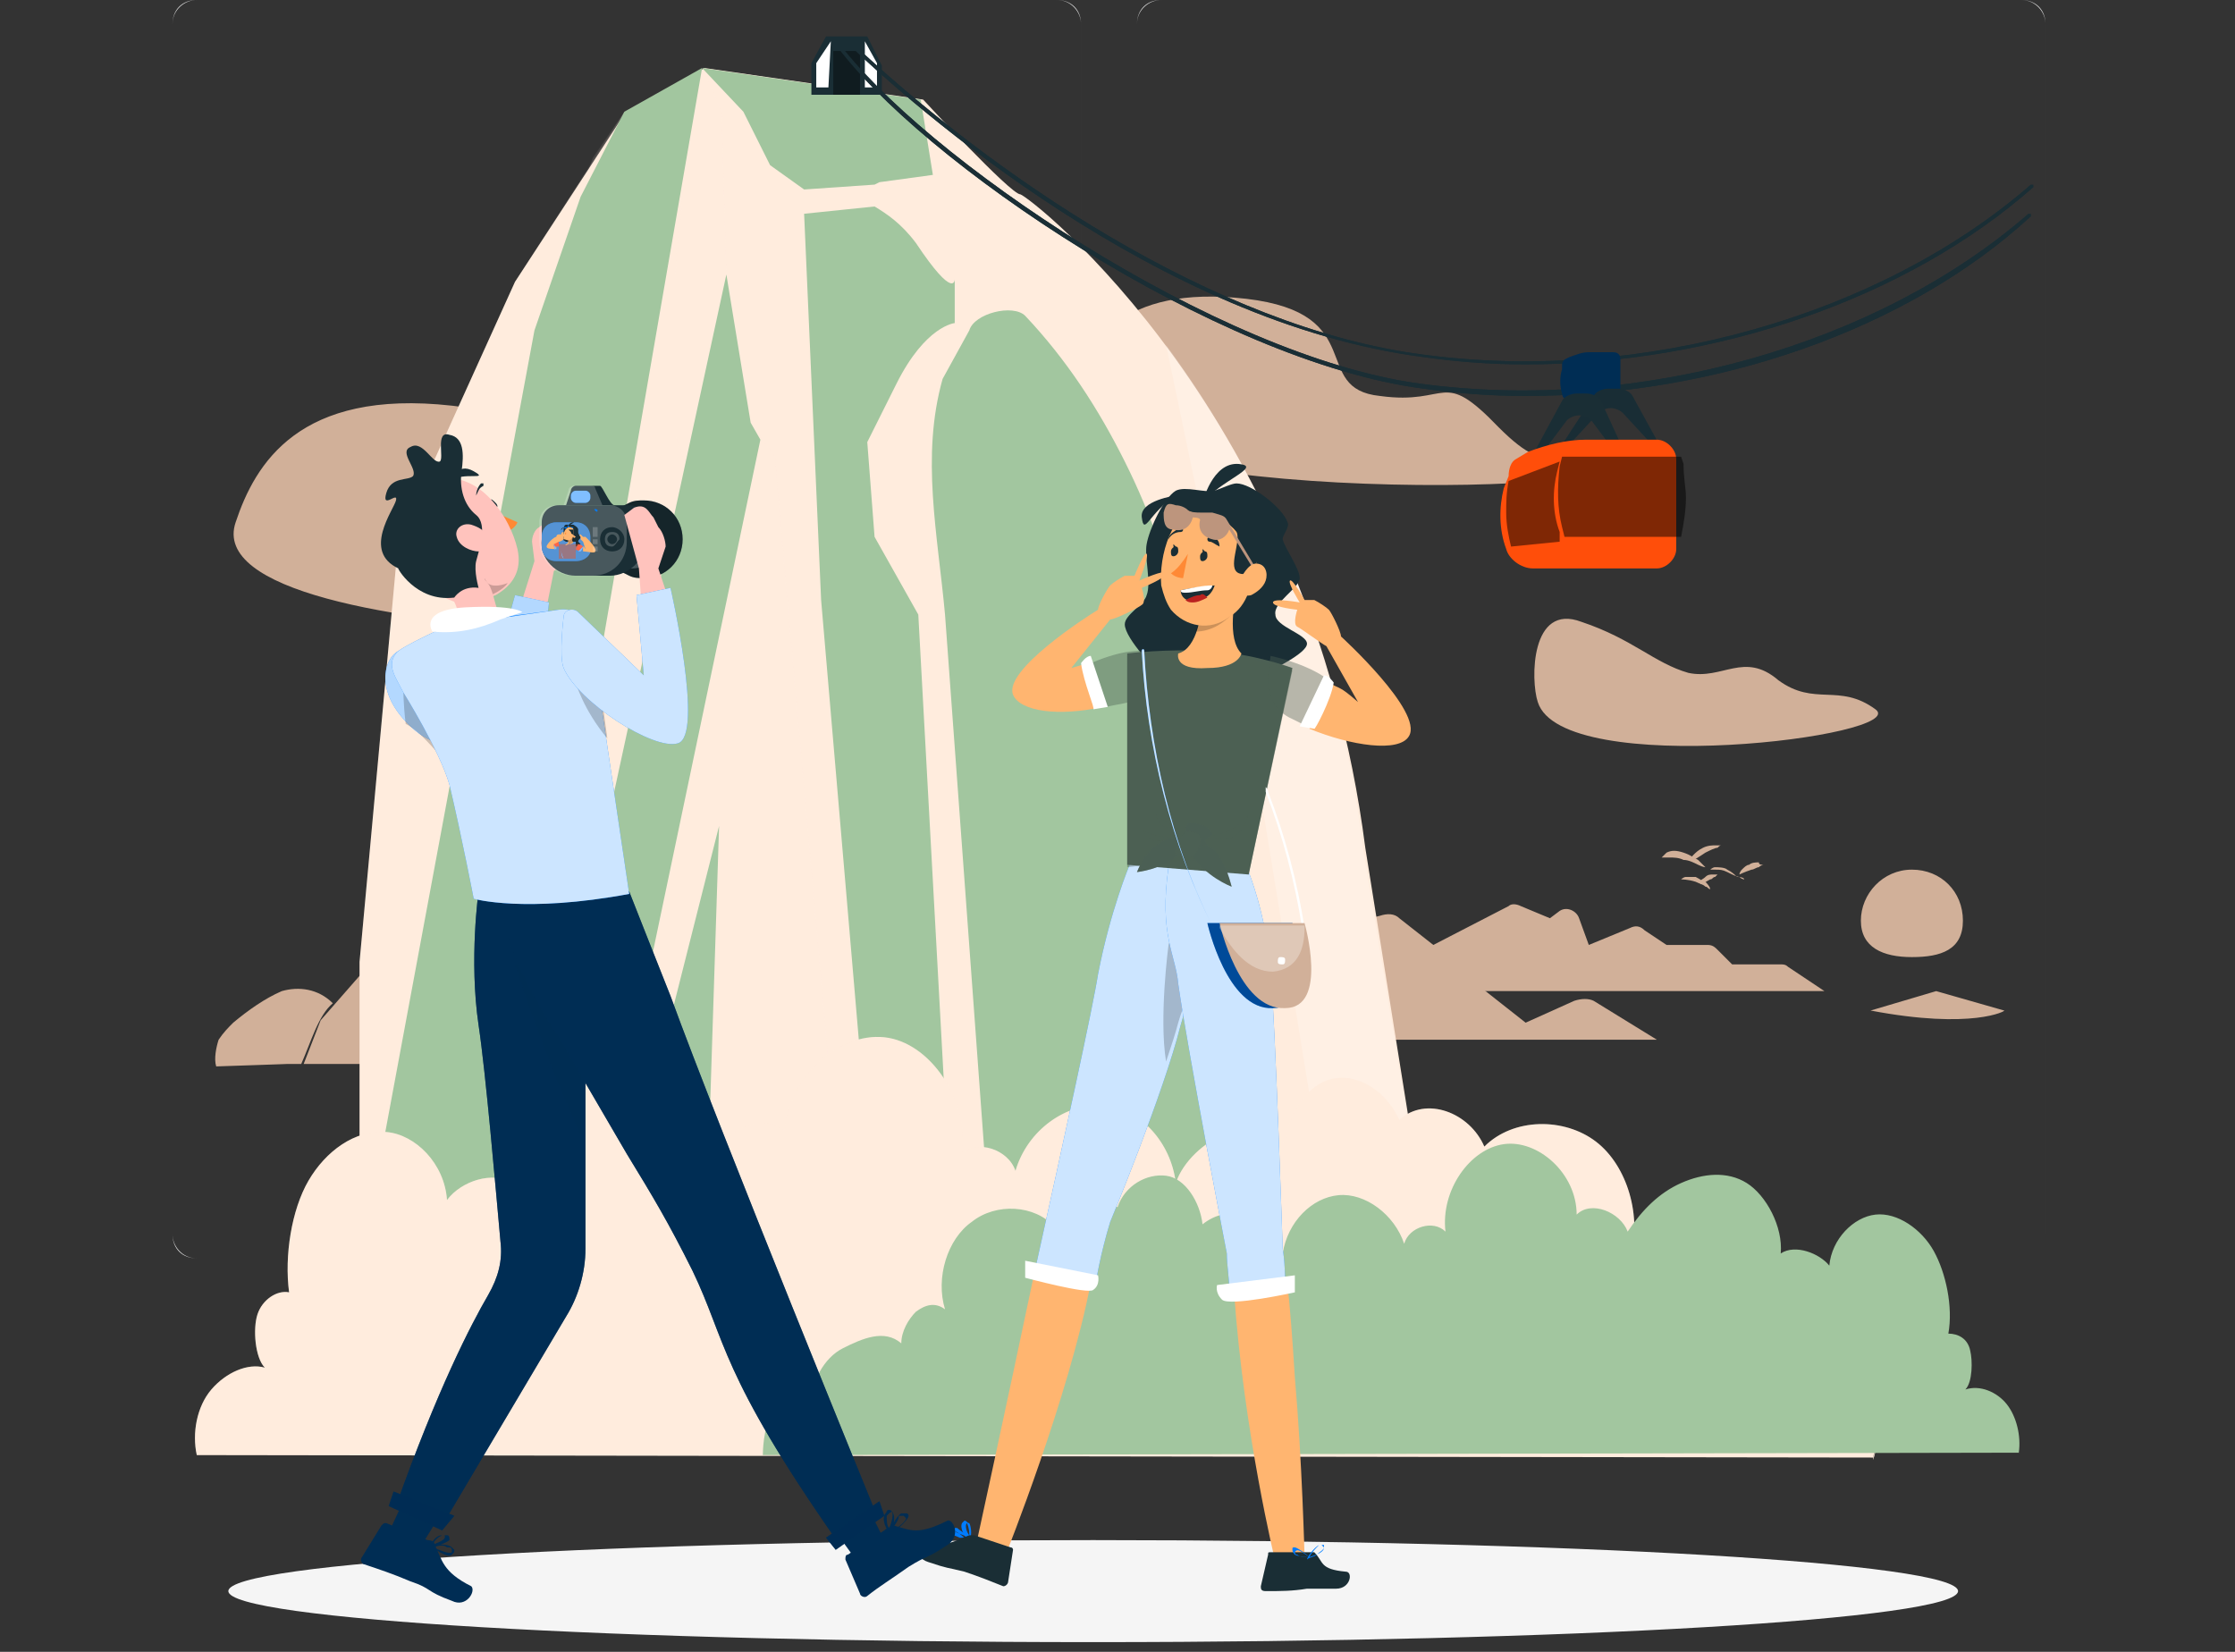 <svg width="92" height="68" fill="none" xmlns="http://www.w3.org/2000/svg"><rect width="100%" height="100%" fill="#333333" stroke="none"/><path d="M43.5 51.8H8.1c-.6 0-1-.5-1-1V1c0-.6.5-1 1-1h35.4c.6 0 1 .5 1 1v49.8c.1.6-.4 1-1 1zM8.1 0c-.6 0-1 .4-1 1v49.8c0 .6.4 1 1 1h35.4c.6 0 1-.4 1-1V1c0-.6-.4-1-1-1H8.1zM83.2 51.8H47.8c-.6 0-1-.5-1-1V1c0-.6.5-1 1-1h35.4c.6 0 1 .5 1 1v49.8c0 .6-.4 1-1 1zM47.8 0c-.6 0-1 .4-1 1v49.8c0 .6.4 1 1 1h35.4c.6 0 1-.4 1-1V1c0-.6-.4-1-1-1H47.8z" fill="#ECECEC"/><path d="M9.7 21.5c.8-2.4 2.6-5.5 8.9-4.8 6.3.7 3.1 4.5 6.7 4.9 3.6.5 3.1-1.4 6 1.6s2.6.4 5.1 1.9c2.6 1.5-28.6 2-26.7-3.6zM44 16.2c.7-2 2.1-4.5 7.3-3.9 5.1.6 2.6 3.7 5.5 4 2.9.4 2.5-1.2 4.9 1.3 2.4 2.4 2.1.3 4.1 1.5 2.1 1.3-23.4 1.7-21.8-2.9zM63.3 28.9c-.3-.9-.3-4.1 1.8-3.3 2.1.7 3 1.7 4.4 2.1 1.4.3 2.3-.9 3.7.3 1.5 1.1 2.5.1 4 1.2 1.5 1.1-12.9 2.9-13.9-.3zM13.7 41.3c-.6-.6-1.4-.7-2.1-.5-.7.3-1.4.8-2 1.3-.2.2-.4.4-.6.7-.1.3-.2.8-.1 1.1 0 0 3-.1 2.9-.1h.6c.4-.9.7-2 1.3-2.5zM77 41.6l2.7-.8 2.8.8c.1 0-1.3.8-5.5 0zM75.1 40.8H19.4v-3.5l3.8-2.9 2.8 1.4 4.7 1.4h25l.7.6.4-.1c.3-.1.6-.1.8.1l1.4 1.1 3.1-1.6c.1-.1.3-.1.5 0l1.2.5.4-.3c.3-.2.7 0 .8.3l.4 1.1 1.7-.7c.2-.1.4-.1.6.1l.9.6h1.7c.2 0 .3.1.4.2l.6.6h2c.1 0 .2 0 .3.1l1.5 1z" fill="#D1B099"/><path d="M29.1 42.5c-.8-1.1-3.7-4.5-3.7-4.5l-3.8 1.6-1.5-2.7-1-.3-2.4 1.4-3.5 4-.7 1.8h18.9l-2.3-1.3zM55.6 41.5l2.9-2c.3-.2.7-.2 1 0l3.3 2.6 2-.9c.3-.1.6-.1.8 0l2.6 1.6H55.6v-1.3zM80.8 37.9c0 1.2-.9 1.5-2.1 1.5-1.2 0-2.1-.4-2.1-1.5s.9-2.1 2.1-2.1c1.2 0 2.1.9 2.1 2.1zM71.8 36.2s-.1 0-.2-.1c-.1 0-.3-.1-.5-.2s-.3-.1-.5-.1h-.2s.1-.1.2-.1.4 0 .5.1c.2.1.3.2.4.3.3 0 .3.1.3.1zM72.6 35.6s-.1 0-.2.1c-.1 0-.2.1-.3.1-.3.1-.5.2-.5.2s0-.1.1-.2.2-.2.3-.2c.1-.1.3-.1.4-.1 0 .1.1.1.2.1 0 0-.1 0 0 0zM70.4 36.6c-.1 0-.1-.1-.2-.1-.1-.1-.2-.1-.4-.2-.3-.1-.6-.1-.6-.1s.1-.1.2-.1h.4c.2.1.3.2.4.2.2.2.2.3.2.3z" fill="#D1B099"/><path d="m70.7 36-.1.1c-.1 0-.1.1-.2.1-.2.1-.3.2-.4.2v-.1c0-.1.1-.1.2-.2s.2-.1.3-.1h.2zM70.2 35.7s-.1 0-.3-.1c-.2-.1-.4-.2-.6-.2-.2-.1-.4-.1-.6-.1h-.3l.2-.2c.2-.1.4-.1.7 0 .3.1.4.2.6.3l.3.3z" fill="#D1B099"/><path d="M70.9 34.8c-.1 0-.1 0-.2.1-.1 0-.3.1-.5.2-.3.2-.6.4-.6.3 0 0 0-.1.1-.2s.2-.2.4-.3c.2-.1.4-.1.5-.1h.3z" fill="#D1B099"/><path d="M45 67.6c19.661 0 35.6-.94 35.6-2.1 0-1.16-15.939-2.1-35.6-2.1s-35.6.94-35.6 2.1c0 1.16 15.939 2.1 35.6 2.1z" fill="#F5F5F5"/><path d="m14.8 39.6 1.6-17.4 4.8-10.6 4.5-6.9L29 2.8l9 1.3S41.6 8 42 8c.4.1 11.9 9 14.2 26.9L59 52.4l-44.2.4V39.6z" fill="#FFECDD"/><path opacity=".1" d="m34.9 52.7-20.1.2V39.6l1.6-17.4 4.8-10.6 4.5-7 3.2-1.8.8 1.8.2 6.7 1 6.1 1 1.4 3 33.9z" fill="#FFECDD"/><path opacity=".1" d="m34.9 52.7-2.8-31.4-.2-2.5-1-1.3-1-6.1-.2-6.8-.7-1.8-3.3 1.8-1.3 1.9-2.5 7-7.2 39.2 10.1-.2 4.8-18.7-.6 18.7 5.9.2zm-7.1-42 .6-5.8-.6 6.4v-.6zm0 7.2 1.2 3.3v.5l-1.2-3.8z" fill="#FFECDD"/><path d="M14.8 52.3 22 13.6l1.9-5.5 1.8-3.5 3.2-1.8-8.6 49.8-5.5.3v-.6z" fill="#A2C69F"/><path opacity=".2" d="M59 52.4h-3.9l-3.1-19-4-19.2c3.3 4.5 7 11.4 8.1 20.7L59 52.4z" fill="#fff"/><path d="m53.5 52.5-12.6.1-2-27.3c-.3-3.3-1-6.5-.1-9.7l1.1-2c.2-.7 1.8-1.1 2.3-.6 1.7 1.8 3 3.8 4.1 6 1.1 2.2 1.9 4.5 2.4 6.9 1.6 7.7 3.8 19.6 4.8 26.6z" fill="#A2C69F"/><path d="m36.9 15.8-1.2 2.4.3 3.9 1.8 3.2 1.5 27.4h-3.1l-2.4-28-.7-15.9 2.9-.3c.5.3 1.1.7 1.7 1.5 1.6 2.4 1.6 1.5 1.6 1.5v1.8s-1.2.1-2.4 2.5z" fill="#A2C69F"/><path d="m38.4 7.2-2.2.3-.2.1-2.9.2-1.4-1-1.1-2.2-1.7-1.8 9 1.3.5 3.1z" fill="#A1C59E"/><path d="m29.6 34-4.7 18.6 4.1.1.6-18.7z" fill="#A3C7A1"/><path d="m29.9 11.3-9 41.5 3.1.1 7.3-34.8-.4-.7-1-6.1z" fill="#A2C69F"/><path d="M33.4 3.9V2.6l.6-1.1h1.7l.6 1.2v1.2h-2.9z" fill="#1A2E35"/><path d="M36.1 3.6v-1l-.5-.9v1.9h.5zM33.6 3.6v-1l.6-.9-.1 1.9h-.5z" fill="#fff"/><path d="M62.8 15c-1.4 0-2.8-.1-4.2-.3-10.9-1.4-21-10.3-23.8-13l.1-.1c5.8 5.5 15.1 11.9 23.7 13 9 1.2 18.8-1.6 25-7l.1.1C78.5 12.3 70.6 15 62.8 15z" fill="#1A2E35"/><path d="M62.8 16.3c-1.4 0-2.8-.1-4.2-.3-8.5-1.1-20.8-9.4-24.3-14.3l.1-.1c3.5 4.8 15.7 13.1 24.1 14.2 9 1.2 18.8-1.6 25-7l.1.1c-5.1 4.7-13 7.4-20.8 7.4z" fill="#1A2E35"/><path opacity=".4" d="M35.4 3.9h-1.1V2.1h1.1v1.8z" fill="#000"/><path d="M62.8 15c-1.4 0-2.8-.1-4.2-.3-10.9-1.4-21-10.3-23.8-13v-.1h.1c5.8 5.5 15.1 11.9 23.7 13 9 1.2 18.8-1.6 25-7h.1v.1C78.5 12.3 70.6 15 62.8 15z" fill="#1A2E35"/><path d="M62.8 16.3c-1.4 0-2.8-.1-4.2-.3-8.5-1.1-20.8-9.4-24.3-14.3v-.1h.1c3.5 4.8 15.7 13.1 24.1 14.2 9 1.2 18.8-1.6 25-7h.1v.1c-5.1 4.7-13 7.4-20.8 7.4z" fill="#1A2E35"/><path d="M64.3 15v.2c-.1.3-.1.7 0 1 0 .2.2.3.4.3h1.7c.1 0 .3-.1.3-.3v-1.4c0-.2-.1-.3-.3-.3h-1c-.3 0-.5.1-.8.2l-.2.1s-.1.1-.1.2z" fill="#002D54"/><path d="M68.3 18.3H68L66.8 17c-.1-.1-.3-.2-.5-.2s-.4.1-.5.2l-1.2 1.3h-.3l1.3-2c.1-.2.4-.3.6-.3h.4c.2 0 .5.1.6.3l1.1 2z" fill="#1A2E35"/><path opacity=".1" d="M68.3 18.3H68L66.8 17c-.1-.1-.3-.2-.5-.2s-.4.1-.5.2l-1.2 1.3h-.3l1.3-2c.1-.2.4-.3.6-.3h.4c.2 0 .5.1.6.3l1.1 2z" fill="#1A2E35"/><path d="M67 18.9h-.3l-1.2-1.6c-.1-.1-.3-.2-.5-.2s-.4.1-.5.2l-1.2 1.6H63l1.3-2.4c.1-.2.4-.3.6-.3h.4c.2 0 .5.1.6.3l1.1 2.4z" fill="#1A2E35"/><path d="m62.1 19.6-.2.5c-.2.8-.2 1.7.1 2.5.1.4.6.8 1.1.8h5.1c.4 0 .8-.4.8-.8v-3.7c0-.4-.4-.8-.8-.8h-2.9c-.8 0-1.6.2-2.4.5l-.5.3c-.2.1-.3.4-.3.7z" fill="#FF4E0A"/><path opacity=".5" d="m64.2 22.3-2 .2c-.1-.4-.2-.9-.2-1.4 0-.4 0-.8.1-1.3l2.1-.8-.1.4c-.2.8-.2 1.7.1 2.5v.4z" fill="#000"/><path opacity=".5" d="M69.4 20.5c0 .5-.1 1.1-.2 1.6h-4.8l-.1-.4c-.2-.8-.2-1.6-.1-2.5l.1-.4h4.9l.1.3c0 .6.1 1 .1 1.4z" fill="#000"/><path d="M77.2 59.6c0 .2-.1.3-.1.5.3-.8.1-1.8-.4-2.4-.5-.6-1.4-.9-2-.5-.1-1.4-.9-2.7-1.9-3.2-1.1-.6-2.2-1-3.2-.3 0-.7-.3-1.4-.9-1.7-.5-.3-1.1-.5-1.6-.2.5-1.7-.1-3.8-1.4-4.8-1.3-1-3.4-1-4.6.2-.6-1.4-2.4-2.1-3.5-1.1-.5-1.1-1.6-1.9-2.7-1.7-1.1.2-1.9 1.5-2 2.7-.7-.6-1.6-.7-2.5-.4-.8.3-1.7 1.1-2 2-.2-1.7-1.5-3.1-3-3.2-1.5-.1-3.1 1-3.6 2.7-.3-.9-1.6-1.3-2.2-.7.3-2.2-1.3-4.6-3.2-4.8-1.9-.2-4 1.7-4.1 3.9-.7-.8-2.4-.2-2.8.9-.8-1.1-1.7-2.1-2.9-2.7-1.2-.6-2.5-.6-3.6 0s-2 2.4-1.9 3.9c-.8-.5-2.1-.1-2.7.7-.1-1.5-1.3-2.7-2.5-2.8-1.3-.1-2.5.8-3.2 2-.7 1.2-1 3.1-.8 4.6-.5-.1-1.1.3-1.3.9-.2.6-.1 1.8.3 2.2-.7-.2-1.6.2-2.2.9-.6.7-.8 1.8-.6 2.7l69 .1" fill="#FFECDD"/><path opacity=".2" d="M77.2 59.6c0 .2-.1.3-.1.5.3-.8.1-1.8-.4-2.4-.5-.6-1.4-.9-2-.5-.1-1.4-.9-2.7-1.9-3.2-1.1-.6-2.2-1-3.2-.3 0-.7-.3-1.4-.9-1.7-.5-.3-1.1-.5-1.6-.2.5-1.7-.1-3.8-1.4-4.8-1.3-1-3.4-1-4.6.2-.6-1.4-2.4-2.1-3.5-1.1-.5-1.1-1.6-1.9-2.7-1.7-1.1.2-1.9 1.5-2 2.7-.7-.6-1.6-.7-2.5-.4-.8.3-1.7 1.1-2 2-.2-1.7-1.5-3.1-3-3.2-1.5-.1-3.1 1-3.6 2.7-.3-.9-1.6-1.3-2.2-.7.3-2.2-1.3-4.6-3.2-4.8-1.9-.2-4 1.7-4.1 3.9-.7-.8-2.4-.2-2.8.9-.8-1.1-1.7-2.1-2.9-2.7-1.2-.6-2.5-.6-3.6 0s-2 2.4-1.9 3.9c-.8-.5-2.1-.1-2.7.7-.1-1.5-1.3-2.7-2.5-2.8-1.3-.1-2.5.8-3.2 2-.7 1.2-1 3.1-.8 4.6-.5-.1-1.1.3-1.3.9-.2.6-.1 1.8.3 2.2-.7-.2-1.6.2-2.2.9-.6.7-.8 1.8-.6 2.7l69 .1" fill="#FFECDD"/><path d="M31.4 59.9s0-1.2.4-1.7c.4-.4 1.1-.7 1.5-.3.1-1 .6-2 1.4-2.4.8-.4 1.7-.8 2.4-.2 0-.5.3-1 .6-1.3.4-.3.8-.4 1.2-.1-.4-1.3.1-2.9 1.1-3.6 1-.8 2.6-.7 3.4.2.4-1.1 1.8-1.6 2.6-.8.3-.9 1.2-1.4 2-1.3.8.1 1.4 1.1 1.5 2 .5-.4 1.2-.6 1.8-.3.6.2 1.3.8 1.5 1.5.2-1.3 1.2-2.3 2.3-2.4 1.1-.1 2.3.8 2.7 2 .2-.7 1.2-1 1.7-.5-.2-1.7 1-3.4 2.4-3.6 1.4-.2 3 1.2 3 2.9.6-.6 1.8-.1 2.1.7.6-.9 1.3-1.6 2.2-2 .9-.4 1.9-.5 2.7 0 .8.5 1.5 1.8 1.4 2.9.6-.4 1.6 0 2 .5.1-1.1 1-2 1.9-2.1.9-.1 1.9.6 2.4 1.5s.8 2.3.6 3.4c.4 0 .8.2.9.7.1.4.1 1.3-.2 1.6.6-.2 1.3.1 1.7.6.4.5.6 1.3.5 2l-51.7.1z" fill="#A2C69F"/><path d="M52.3 27.6s1.5-.7 1.5-1.1c0-.4-1.3-.7-1.3-1.2-.1-.5 1-1.1 1-1.5 0-.4-.6-1.2-.7-1.6 0-.2.3-.5.2-.7-.2-.6-1.5-1.6-2.1-1.6-.2 0-.6.2-.9.3-.4.1-1.2-.2-1.6 0-.5.3-1.1 1.6-1.2 2.2-.1.5.2 1.6 0 2.1-.1.4-.9.8-.9 1.2 0 .6 1.4 2 1.4 2l3.2.4 1.4-.5z" fill="#1A2E35"/><path d="M42.6 52.3c-1.2 5.7-2.4 11.2-2.4 11.2l1.2.5s2.6-6.5 3.5-11.2l-2.3-.5z" fill="#FFB570"/><path d="M39.5 63.3c-.2-.1-.3-.1-.4-.2V63h.1c.2 0 .6.4.6.4 0-.1-.2-.1-.3-.1zm-.1-.4c-.1 0-.1 0 0 0h-.1v.1c0 .1.4.2.6.3-.2-.2-.4-.3-.5-.4z" fill="#007CFF"/><path d="M39.9 63.4c-.2-.1-.4-.5-.3-.7l.1-.1c.1 0 .1.1.2.1.1.2.1.6 0 .7 0 0 .1-.1 0 0zm-.1-.7c-.1 0-.1 0 0 0-.1.1 0 .4.1.5 0-.1 0-.3-.1-.5z" fill="#007CFF"/><path d="m40.1 63.2 1.5.5c.1 0 .1.1.1.1l-.2 1.3c0 .1-.1.2-.2.2-.5-.2-1-.4-1.6-.6-.8-.2-.6-.1-1.5-.4-.6-.2-.5-.8-.2-.8 1.1.2 1.3-.1 1.9-.3h.2z" fill="#1A2E35"/><path d="M45.1 52.9c0-.1.2-1.3.6-2.6 0 0 2.2-5.3 2.9-8.1.5-1.8 1.3-2.9 1.3-7.2l-3.2-.1-.2.7s-.8 1.9-1.3 4.5c-.2 1.3-1.4 6.8-2.6 12.2l2.5.6z" fill="#007CFF"/><path opacity=".8" d="M45.1 52.9c0-.1.2-1.3.6-2.6 0 0 2.2-5.3 2.9-8.1.5-1.8 1.3-2.9 1.3-7.2l-3.2-.1-.2.7s-.8 1.9-1.3 4.5c-.2 1.3-1.4 6.8-2.6 12.2l2.5.6z" fill="#fff"/><path d="M42.2 52.6s2.6.7 2.8.5c.3-.2.2-.6.2-.6l-3-.6v.7z" fill="#fff"/><path opacity=".2" d="M48.5 42.1c-.1.4-.3 1-.5 1.6-.3-1.8.1-4.8.1-4.8l.2-.7.9 1v.9c-.2.7-.5 1.3-.7 2z" fill="#000"/><path d="M53 52.9c.1.9.2 2.2.3 3.8.3 3.4.4 7.4.4 7.4l-1.2.2s-1.3-5.3-1.7-11.1l2.2-.3z" fill="#FFB570"/><path d="M53.8 63.9h-1.5c-.1 0-.1 0-.1.1l-.3 1.3c0 .1 0 .2.2.2.6 0 1.1 0 1.7-.1H55c.6 0 .7-.7.4-.7-1.1-.1-.9-.4-1.3-.8h-.3z" fill="#1A2E35"/><path d="M53.8 64.2c-.1-.1-.1-.1 0 0 0-.1.3-.5.5-.6h.1l.1.1c0 .1-.2.2-.3.3-.1.1-.3.1-.4.2zm.1-.1c.3-.1.6-.2.6-.4v-.1h-.2c-.2.2-.3.3-.4.5z" fill="#007CFF"/><path d="M53.9 64.1c0 .1 0 .1 0 0 0 0-.4 0-.6-.1 0 0-.1-.1-.1-.2s0-.1.1-.1.5.3.6.4zm-.6-.2s0 .1.1.1c.1.1.3.1.5.1-.3-.2-.5-.4-.6-.2 0-.1 0-.1 0 0zM50.6 53.1c0-.5-.1-1-.1-1.5 0 0-1.6-8.3-2-11.1-.1-1.2-.8-2-.4-4.8l.1-.9 3.2.2v.9s.7 1.7.9 4c.2 2.3.5 11.5.5 11.5s.1.5.1 1.5l-2.3.2z" fill="#007CFF"/><path opacity=".8" d="M50.6 53.1c0-.5-.1-1-.1-1.5 0 0-1.6-8.3-2-11.1-.1-1.2-.8-2-.4-4.8l.1-.9 3.2.2v.9s.7 1.7.9 4c.2 2.3.5 11.5.5 11.5s.1.5.1 1.5l-2.3.2z" fill="#fff"/><path d="M53.3 53.2s-2.7.6-3 .3c-.3-.3-.2-.6-.2-.6l3.2-.4v.7z" fill="#fff"/><path d="M45.4 29.1c-1.8.4-3.4.2-3.7-.5-.4-1 3-3.2 3.5-3.5 0-.2.4-.9.5-1 .1-.1.4-.3.6-.4h.4s.4-1 .5-.9c.1.1-.3 1.1-.3 1.1s1.1-.5 1.1-.3-1 .6-1 .6.2.6 0 .7c-.1.1-1.1.6-1.3.6l-1.6 2c.7-.2.3-.1.8-.3l.5 1.9z" fill="#FFB570"/><path opacity=".4" d="M44.9 27.3c1.4-.6 2.1-.5 2.1-.5l.4 1.9s-.8.2-1.9.4l-.6-1.8z" fill="#4C6054"/><path d="M44.5 27.3s.2-.3.4-.3l.7 2.1-.6.1c.1 0-.4-1.1-.5-1.9z" fill="#fff"/><path d="m51.4 36-5-.4v-8.7s1.6-.2 3.4-.1c1.8.1 3.4.7 3.4.7L51.4 36z" fill="#4C6054"/><path opacity=".4" d="m51.4 36-2.4-.6-2.6.3V27s1.6-.2 3.4-.1c1.8.1 3.4.7 3.4.7L51.4 36z" fill="#4C6054"/><path d="M48.9 33.9c.2-.1.9.1 1 .4 0 .1-.2.2-.3.3 0 .1.2.3.2.3-.2.2-1.1 0-1.2-.3 0-.1.2-.2.2-.3 0-.1 0-.3.1-.4z" fill="#4C6054"/><path opacity=".3" d="M48.9 33.9c.2-.1.9.1 1 .4 0 .1-.2.2-.3.3 0 .1.2.3.2.3-.2.2-1.1 0-1.2-.3 0-.1.2-.2.2-.3 0-.1 0-.3.1-.4z" fill="#4C6054"/><path d="M49.5 34.8s.7-.2 1.2 1.7c0 0-1.1-.4-1.7-1.4l.5-.3z" fill="#4C6054"/><path opacity=".3" d="M49.5 34.8s.7-.2 1.2 1.7c0 0-1.1-.4-1.7-1.4l.5-.3z" fill="#4C6054"/><path d="M48.7 34.5s-1.2-.3-1.9 1.4c0 0 1.1-.1 1.8-.8l.1-.6z" fill="#4C6054"/><path opacity=".3" d="M48.7 34.5s-1.2-.3-1.9 1.4c0 0 1.1-.1 1.8-.8l.1-.6z" fill="#4C6054"/><path d="M49.4 34.4c.1.2-.1.8-.4.9-.1 0-.2-.1-.2-.1-.1 0-.4.1-.4 0-.2-.2.3-1 .5-1 .1 0 .4.1.5.2z" fill="#4C6054"/><path opacity=".1" d="M49.4 34.4c.1.2-.1.8-.4.9-.1 0-.2-.1-.2-.1-.1 0-.4.1-.4 0-.2-.2.3-1 .5-1 .1 0 .4.1.5.2zM51.4 33.5s-.4.7-1.5.9c0 .1 1.1.6 1.5-.9zM48.6 34.1s-.8-.3-1-.6c0 .1 0 .7 1 .6zM48.2 34.5s-.8-.1-1.1-.3c-.1 0 .2.7 1.1.3z" fill="#4C6054"/><path d="M54.7 28.1c.5.3.4.1 1.2.8l-1.3-2.3c-.2-.1-1-.7-1.2-.8-.2-.1 0-.7 0-.7s-1-.1-1-.3c0-.2 1.1 0 1.1 0s-.5-.8-.4-.9c.1-.1.6.8.6.8h.4c.2.1.5.3.6.4.1.1.5.9.5 1.1 0 0 3.4 3.1 2.8 4.1-.4.7-2.4.4-4.1-.3l.8-1.9z" fill="#FFB570"/><path opacity=".4" d="m53.8 29.9-.6-.3c-.7-.3-1.1-1-1-1.8l.1-.8s1.5.3 2.4 1l-.9 1.9z" fill="#4C6054"/><path d="M54.9 28.1s-.2-.3-.4-.3l-1 2.1.6.1c0 .1.7-1.2.8-1.9z" fill="#fff"/><path d="M48.5 26.9c.8-.2 1-1.8.9-2l.8-.5.8-.6c-.2.9-.5 2.5.1 3.1 0 0-.1.6-1.4.6-1.4.1-1.2-.6-1.2-.6z" fill="#FFB570"/><path opacity=".2" d="m49.4 24.9.8-.5.8-.6c-.1.4-.2 1-.3 1.5-.3.3-.8.7-1.5.7.2-.4.3-1 .2-1.1z" fill="#000"/><path d="M51.8 22.8c-.3 1.3-.4 2.1-1.2 2.6-.8.6-1.8.4-2.4-.3-.2-.3-.3-.6-.4-1-.1-1.2.4-3.1 1.8-3.5.9-.3 1.9.3 2.2 1.2v1z" fill="#FFB570"/><path d="M49.7 22.9c0 .1-.1.2-.2.2s-.1-.1-.1-.2.1-.2.2-.2.1.1.1.2zM48.5 22.7c0 .1-.1.2-.2.2s-.1-.1-.1-.2.1-.2.2-.2.1.1.1.2z" fill="#1A2E35"/><path d="M49.6 22.8c-.1 0-.1-.1-.1-.2l.1.1v.1zM48.4 22.6c-.1 0-.1-.1-.1-.2l.1.1v.1c0 .1 0 0 0 0z" fill="#1A2E35"/><path d="M48.9 22.8c-.2.3-.4.6-.7.8.2.2.5.2.5.2l.2-1z" fill="#FF8935"/><path d="M50.2 22.5c0-.3-.2-.4-.4-.4 0 0-.1 0-.1.1 0 0 0 .1.1.1s.2.1.4.2c-.1 0-.1 0 0 0zM48.1 22.2c.1-.2.3-.3.5-.3 0 0 .1 0 .1-.1l-.1-.1c-.3.2-.5.3-.5.5-.1 0-.1 0 0 0-.1 0-.1 0 0 0zM48.6 24.3s.4-.1 1.4-.2c-.1.3-.3.6-.9.6-.2.1-.5-.1-.5-.4z" fill="#1A2E35"/><path d="M49.4 24.5c-.2 0-.4.1-.6.2.1.1.2.1.3.1.2 0 .4-.1.6-.2-.1-.1-.2-.2-.3-.1z" fill="#BA221F"/><path d="M48.6 24.3c0 .1.1.1.2.1.3 0 .6-.1.9-.1.1 0 .2-.1.2-.2-.4 0-.8.1-1.3.2z" fill="#fff"/><path d="M51.8 23s-.3.8-.8.6c-.5-.2.1-1.3-.1-1.7-.3-.4-.8-.6-.8-.6l-1-.2-.6-.2.3-.4.6-.2h1l.8.4.6.4.4.7v.6l-.4.6zM48.4 20.4s-1.5.2-1.4.9c.1.8.3-.2 1.4-.9z" fill="#1A2E35"/><path d="M49.5 20.7s.4-1.7 1.5-1.6c1 .1-.8.7-1.5 1.6z" fill="#1A2E35"/><path d="M47.9 21.1c.1-.4.2-.4.5-.3.2 0 .4.1.5.2.1.1.4.1.5.1h.5c.3.1.5.1.6.3l1.2 2v.2l-1.1-1.8c-.1.3-.4.5-.7.4-.4-.1-.6-.4-.5-.8 0-.1-.3-.1-.3-.1-.1.4-.4.6-.8.5-.4 0-.4-.4-.4-.7z" fill="#BD957D"/><path d="M52.1 23.9c-.1.3-.4.5-.6.6-.4.1-.6-.2-.5-.5.1-.3.4-.8.7-.8.4 0 .5.4.4.7z" fill="#FFB570"/><path d="M52.1 32.6c.7 1.8 1.2 3.7 1.5 5.6 0 .1.2.1.1 0-.3-1.9-.8-3.8-1.5-5.6 0-.1-.1-.2-.1-.2v.2z" fill="#fff"/><path d="M49.7 38h3.5s1 3.5-.8 3.5c-1.9.1-2.7-3.5-2.7-3.5z" fill="#007CFF"/><path opacity=".4" d="M49.7 38h3.5s1 3.5-.8 3.5c-1.9.1-2.7-3.5-2.7-3.5z" fill="#000"/><path d="M50.2 38h3.5s1 3.5-.8 3.5c-1.9.1-2.7-3.5-2.7-3.5z" fill="#D1B099"/><path opacity=".3" d="M53.7 38.2v-.1h-3.5v.1c.5.9 1.2 1.8 2.2 1.8 1-.1 1.3-.9 1.3-1.8z" fill="#fff"/><path d="M52.9 39.5c0 .1 0 .2-.1.2s-.2 0-.2-.1 0-.2.1-.2.2 0 .2.1z" fill="#fff"/><path d="M50 38.3c-1.8-3.5-2.7-7.6-2.9-11.5 0-.1-.1-.1-.1 0 .2 3.9 1.2 8 3 11.5 0 0-.1.1 0 0z" fill="#007CFF"/><path opacity=".8" d="M50 38.3c-1.8-3.5-2.7-7.6-2.9-11.5 0-.1-.1-.1-.1 0 .2 3.9 1.2 8 3 11.5 0 0-.1.1 0 0z" fill="#fff"/><path d="m16.6 61.8-.6 1.3 1.3.6.8-1.3-1.5-.6z" fill="#002D54"/><path d="M19.7 36.7s-.4 2.8 0 5.5c.3 2 .7 6.7.9 8.9.1.8-.1 1.5-.5 2.2-.7 1.2-2.1 3.9-3.8 8.7l1.9.8 5.1-8.6c.5-.8.8-1.8.8-2.8v-7.6l.4-7-4.8-.1z" fill="#002D54"/><path opacity=".6" d="M19.7 36.7s-.4 2.8 0 5.5c.3 2 .7 6.7.9 8.9.1.8-.1 1.5-.5 2.2-.7 1.2-2.1 3.9-3.8 8.7l1.9.8 5.1-8.6c.5-.8.8-1.8.8-2.8v-7.6l.4-7-4.8-.1z" fill="#002D54"/><path opacity=".2" d="m24 43.9.1-2.7-1.1-.8-.9-.7h-.9s1.2 3.8 2.7 7v-2.8h.1z" fill="#002D54"/><path d="M17.7 63.7s0-.1 0 0c0-.1 0-.1 0 0 0-.1.7-.2.9 0l.1.1c0 .1 0 .1-.1.2s-.3 0-.5-.1c-.1-.1-.3-.1-.4-.2zm.1 0c.3.1.7.3.8.2v-.1s0-.1-.1-.1h-.1c-.1-.1-.3-.1-.6 0z" fill="#002D54"/><path d="M17.7 63.7c0-.1 0-.1 0 0 0-.1.2-.5.5-.5h.2c.1 0 .1.1.1.2-.1.1-.6.3-.8.3zm.6-.5h-.1c-.2.1-.3.2-.4.4.2-.1.6-.2.5-.4.1 0 .1.1 0 0z" fill="#002D54"/><path d="m17.6 63.4-1.7-.7c-.1 0-.1 0-.2.1l-.8 1.3c-.1.1 0 .3.1.3.6.2 1.2.4 1.9.7.9.3.6.4 1.7.8.6.3 1-.4.8-.6-1.2-.6-1.2-1.1-1.5-1.7 0-.1-.1-.2-.3-.2zM18.2 63l.5-.6-2.5-1-.2.6 2.2 1z" fill="#002D54"/><path opacity=".5" d="m18.2 63 .5-.6-2.5-1-.2.6 2.2 1z" fill="#002D54"/><path d="m34.5 63.2.8 1.1 1.2-.7-.7-1.4-1.3 1z" fill="#002D54"/><path d="M22.8 42.4c.5.8 2.3 3.9 3 5.1 1.1 1.8 1.7 2.8 2.7 4.8 1.4 2.9 1.1 4.2 6 11.2l1.6-1.1S29.6 46.5 27.6 41c-.4-1-1.7-4.3-1.7-4.3l-5.1-.2c0 .1-.9 1.3 2 5.9z" fill="#002D54"/><path opacity=".6" d="M22.8 42.4c.5.8 2.3 3.9 3 5.1 1.1 1.8 1.7 2.8 2.7 4.8 1.4 2.9 1.1 4.2 6 11.2l1.6-1.1S29.6 46.5 27.6 41c-.4-1-1.7-4.3-1.7-4.3l-5.1-.2c0 .1-.9 1.3 2 5.9z" fill="#002D54"/><path d="M36.6 63.1s0-.1 0 0c0-.1.3-.7.5-.8h.2c.1 0 .1.1.1.1 0 .1-.2.3-.3.4-.1.1-.3.2-.5.3zm.1-.1c.3-.1.6-.4.6-.5l-.1-.1H37c0 .2-.2.4-.3.6z" fill="#002D54"/><path d="M36.6 63.1s-.3-.4-.2-.7c0-.1.1-.1.1-.2.1-.1.2 0 .2 0 .2.2.1.7-.1.9.1 0 .1 0 0 0zm0-.8-.1.1c0 .2 0 .4.1.5.1-.2.2-.6.1-.7 0 .1 0 0-.1.1z" fill="#002D54"/><path d="m36.4 63-1.5 1c-.1 0-.1.1-.1.2l.6 1.4c0 .1.2.2.3.1.5-.4 1-.7 1.7-1.2.8-.5.7-.3 1.6-.9.6-.4.2-1.1 0-1-1.2.6-1.5.4-2.2.2-.2.1-.3.1-.4.2zM36.4 62.4l-.2-.6-2.2 1.5.4.5 2-1.4z" fill="#002D54"/><path opacity=".5" d="m36.4 62.4-.2-.6-2.2 1.5.4.5 2-1.4z" fill="#002D54"/><path d="M20.4 20.7c.1.1.1.2 0 .2s-.2 0-.2-.1c-.1-.1-.1-.2 0-.2 0-.1.1 0 .2.1z" fill="#1A2E35"/><path d="m20.4 21.1.9.4s-.1.3-.5.4l-.4-.8z" fill="#FF8935"/><path d="M16.7 22.7c.8 1.2 1.1 1.8 2.1 2.1.5.1 1.1-.1 1.6-.3.7-.4 1.1-1 .9-1.9-.3-1.3-1.5-3.1-3.1-2.9-1.1.1-1.9 1.1-1.7 2.2-.1.3 0 .5.2.8z" fill="#FFC3BD"/><path opacity=".2" d="M20.9 24s-.7.3-.9-.1c-.2-.4.2.6.2.6s.5-.2.7-.5z" fill="#000"/><path d="M18.6 26.4s.8-.5-.1-2c0 0 .6-.8 1.3-.6.7.2.4 1.7 1.2 1.8.9.1-2.4.8-2.4.8z" fill="#FFC3BD"/><path d="M19.6 20.4s.1 0 0 0c.1-.2.1-.3.3-.4v-.1h-.1c-.1.1-.2.3-.2.5 0 0-.1 0 0 0z" fill="#1A2E35"/><path d="M18.7 24.6s.3-.5 1-.4c0 0-.2-.7-.1-1.1.1-.4.5-1.5 0-1.9-.5-.4-.7-1.1-.6-1.8.1-.7.1-1.4-.5-1.5-.6-.2-.2 1-.4 1.1-.3.1-.7-.9-1.2-.6-.5.2.3.9.1 1.2-.2.2-.9 0-1.1.7-.2.7.5-.1.4.3-.1.4-1.4 2.1.1 2.8-.1-.1.7 1.4 2.3 1.2z" fill="#1A2E35"/><path d="M18.6 19.8s.2-.8.9-.4-.5 0-.9.4z" fill="#1A2E35"/><path d="M19.4 21.6c.3.1.5.2.7.5.2.3-.1.6-.4.6-.3 0-.8-.2-.9-.6-.1-.3.2-.6.6-.5zM22.5 25l.3-1.5.7-.4c.2-.1.3-.4.2-.6l-.1-.2-.4-.5c-.1-.3-.3-.6-.6-.4l-.4.3c-.2.1-.3.4-.3.6l.1.8-.6 1.9h1.1z" fill="#FFC3BD"/><path d="M16.9 29.9C18 31 20 31 21 30.8c1-.3 1.6-6 1.6-6l-1.4-.3-1.2 4.3-2.3-1.8c-.5-.4-.7-.5-1.3-.2-.6.3-1 1.7.5 3.1z" fill="#007CFF"/><path opacity=".7" d="M16.9 29.9C18 31 20 31 21 30.8c1-.3 1.6-6 1.6-6l-1.4-.3-1.2 4.3-2.3-1.8c-.5-.4-.7-.5-1.3-.2-.6.3-1 1.7.5 3.1z" fill="#fff"/><path opacity=".2" d="m18.1 29.9-.8-1.4-.7-.2s0 .7.1 1.5c.4.2.8.6 1.5 1.4l-.1-1.3z" fill="#000"/><path d="M26.5 20.6c-.2 0-.4 0-.6.1l-.4.2c-.5.2-.9.7-.9 1.3 0 .6.4 1.1.9 1.3l.4.2c.2.1.4.1.6.1.9 0 1.6-.7 1.6-1.6 0-.9-.7-1.6-1.6-1.6z" fill="#1A2E35"/><path opacity=".2" d="M26.5 20.6c-.2 0-.4 0-.6.1l-.4.2c-.5.2-.9.7-.9 1.3 0 .6.4 1.1.9 1.3l.4.2c.2.1.4.1.6.1.9 0 1.6-.7 1.6-1.6 0-.9-.7-1.6-1.6-1.6z" fill="#000"/><path d="M26 21h-1.6c-.7 0-1.2.5-1.2 1.2s.5 1.2 1.2 1.2H26c.7 0 1.2-.5 1.2-1.2-.1-.7-.6-1.2-1.2-1.2z" fill="#1A2E35"/><path opacity=".2" d="M26 21h-1.6c-.7 0-1.2.5-1.2 1.2s.5 1.2 1.2 1.2H26c.7 0 1.2-.5 1.2-1.2-.1-.7-.6-1.2-1.2-1.2z" fill="#fff"/><path opacity=".2" d="M25.5 21h-.4c.7 0 1.2.5 1.2 1.2s-.5 1.2-1.2 1.2h.4c.7 0 1.2-.5 1.2-1.2s-.5-1.2-1.2-1.2z" fill="#fff"/><path d="M24.7 20h-1c-.1 0-.2.1-.2.2l-.2.6h2c-.2 0-.5-.8-.6-.8z" fill="#1A2E35"/><path opacity=".2" d="M24.3 20h-.7c-.1 0-.2.1-.2.2l-.2.6h1.6l-.3-.7c0-.1-.1-.1-.2-.1z" fill="#fff"/><path d="M23.7 23.7h1.4c.8 0 1.5-.7 1.5-1.5v-.7c0-.4-.3-.7-.7-.7H23c-.4 0-.7.3-.7.7v.7c-.1.8.6 1.5 1.4 1.5z" fill="#1A2E35"/><path opacity=".2" d="M23.6 23.7h.8c.8 0 1.4-.6 1.4-1.4v-.8c0-.4-.3-.7-.7-.7h-2.2c-.4 0-.7.3-.7.7v.8c0 .7.6 1.4 1.4 1.4z" fill="#fff"/><path d="M23.7 23.1h-.8c-.4 0-.6-.3-.6-.6v-.4c0-.4.3-.6.6-.6h.8c.4 0 .6.3.6.6v.4c.1.3-.2.6-.6.6z" fill="#007CFF"/><path opacity=".5" d="M23.7 23.1h-.8c-.4 0-.6-.3-.6-.6v-.4c0-.4.3-.6.6-.6h.8c.4 0 .6.3.6.6v.4c.1.3-.2.6-.6.6z" fill="#ABABAB"/><path d="m23.7 22.5.2-.1-.1-.1c0-.1.1-.1.1-.2 0 0-.1-.1-.1-.2v-.1c0-.1-.2-.2-.2-.2H23.3c-.1 0-.1.2-.1.2v.2l-.1.1c0 .1.2.2.2.2h.4v.2z" fill="#1A2E35"/><path d="M22.9 22.6c-.2 0-.4 0-.4-.1s.3-.4.4-.4c0 0 0-.1.1-.1h.1s0-.1.1-.1v.1s.1-.1.1 0l-.1.1v.1s-.1.1-.2.1l-.2.2h.1v.1z" fill="#FFB570"/><path d="m22.8 22.4.2-.1v.2h-.2v-.1z" fill="#FF6545"/><path d="m22.8 22.4.1.2h-.1c.1.1 0-.1 0-.2z" fill="#007CFF"/><path opacity=".5" d="m22.8 22.4.1.2h-.1c.1.1 0-.1 0-.2z" fill="#fff"/><path opacity=".4" d="m23.8 22.4-.1.3v.3H23v-.6h.8z" fill="#FF4E0A"/><path d="M23.9 22.7c-.1 0-.2-.1-.2-.1l.1-.2s.1 0 .2.1l-.1.2z" fill="#FF6545"/><path d="M24 22.5c.1 0 0 0 .1.1l-.1-.3-.1-.1v-.1h-.1.1s-.1-.1 0-.1l.1.1h.1l.1.1s.4.4.3.5c0 .1-.3 0-.5 0v-.2z" fill="#FFB570"/><path d="m24 22.5-.2.2h.1s.1-.1.1-.2z" fill="#007CFF"/><path opacity=".5" d="m24 22.5-.2.2h.1s.1-.1.1-.2z" fill="#fff"/><path d="M23.3 22.4c.1 0 .1-.2.1-.2l.1-.1.1-.1c0 .1-.1.3 0 .3 0 0 0 .1-.2.1-.2.1-.1 0-.1 0z" fill="#FFB570"/><path opacity=".2" d="m23.4 22.2.2-.1v.2s-.1.1-.2.1v-.2z" fill="#000"/><path d="M23.6 21.9c0 .1 0 .2-.1.3-.1.1-.2 0-.3 0v-.1c0-.1 0-.3.2-.4.1 0 .2 0 .2.1v.1z" fill="#FFB570"/><path d="M23.3 21.9c0 .1 0 .1 0 0-.1.1 0 .1 0 .1v-.1z" fill="#FF8935"/><path d="M23.2 21.9c0-.1 0-.1 0 0 .1-.1.1-.1 0 0 .1-.1.1-.1 0 0 0-.1 0-.1 0 0z" fill="#1A2E35"/><path d="M23.6 22s0 .1 0 0c-.1 0-.1-.1-.1-.1l-.1-.1h-.2.4v.2zM23.3 21.7s-.2 0-.2.1 0-.1.2-.1zM23.4 21.7s0-.2.2-.2c.1 0-.2.1-.2.2z" fill="#1A2E35"/><path d="M23.2 21.7h.4l.1.2-.1-.2s0 .1-.1 0c0 0-.1 0-.1-.1-.1.2-.1.2-.2.1 0 .1 0 .1 0 0z" fill="#007CFF"/><path d="M23.7 22.1c-.1 0-.1 0 0 0-.1.1-.1 0-.1 0-.1-.1 0-.1.1 0 0-.1 0-.1 0 0z" fill="#FFB570"/><path d="M23.1 22.6c0 .1 0 .3.1.4-.1-.2-.1-.3-.1-.4v-.2.2z" fill="#007CFF"/><path opacity=".7" d="M23.1 22.6c0 .1 0 .3.1.4-.1-.2-.1-.3-.1-.4v-.2.2z" fill="#fff"/><path d="M24.1 20.7h-.4c-.1 0-.2-.1-.2-.2v-.1c0-.1.1-.2.2-.2h.4c.1 0 .2.1.2.2v.1c0 .1-.1.2-.2.2z" fill="#007CFF"/><path opacity=".5" d="M24.1 20.7h-.4c-.1 0-.2-.1-.2-.2v-.1c0-.1.1-.2.2-.2h.4c.1 0 .2.1.2.2v.1c0 .1-.1.2-.2.2z" fill="#fff"/><path opacity=".2" d="M24.6 21.7h-.2v.2h.2v-.2zM24.6 21.9h-.2v.2h.2v-.2zM24.6 22.2h-.2v.2h.2v-.2zM24.6 22.5h-.2v.2h.2v-.2z" fill="#fff"/><path d="M25.2 21.7c-.3 0-.5.2-.5.5s.2.5.5.5.5-.2.5-.5-.3-.5-.5-.5zm0 .8c-.2 0-.3-.1-.3-.3 0-.2.1-.3.3-.3.2 0 .3.1.3.3-.1.1-.2.3-.3.3z" fill="#1A2E35"/><path d="M25.4 22.2c0 .1-.1.2-.2.2s-.2-.1-.2-.2.1-.2.2-.2.2.1.2.2z" fill="#1A2E35"/><path d="M24.6 21c0 .1-.1.1 0 0-.1.1-.1 0-.1 0-.1 0 0-.1.1 0 0 0-.1-.1 0 0zM19.5 37s2.1.6 6.4-.2L24.3 26c-.1-.6-.7-1-1.3-.9l-3.8.5-1.3.4c-.2.1-1.5.7-1.6.9-.4.5 0 1 .3 1.6 0 0 1.5 2.4 1.9 3.8.5 2.1 1 4.7 1 4.7z" fill="#007CFF"/><path opacity=".8" d="M19.5 37s2.1.6 6.4-.2L24.3 26c-.1-.6-.7-1-1.3-.9l-2.8.4c-.7.1-1.3.2-1.9.4l-.4.1c-.2.1-1.5.7-1.6.9-.4.5 0 1 .3 1.6 0 0 1.5 2.4 1.9 3.8.5 2.1 1 4.7 1 4.7z" fill="#fff"/><path opacity=".2" d="m24.2 28-.5.1s.3 1.1 1.3 2.3l-.3-2.2-.5-.2z" fill="#000"/><path d="m26.4 24.8-.1-1.4-.6-2.2.4-.3c.5-.2.6.2.8.4l.2.4c.2.2.3.6.3.8l-.3.9.5 1.5-1.2-.1z" fill="#FFC3BD"/><path d="m23.8 25.2 2.7 2.6-.3-3.3 1.4-.3s1.4 6.1.3 6.4c-1 .3-4.1-1.7-4.7-3.1-.2-.5 0-2.1 0-2.1 0-.3.4-.4.6-.2z" fill="#007CFF"/><path opacity=".8" d="m23.8 25.2 2.7 2.6-.3-3.3 1.4-.3s1.4 6.1.3 6.4c-1 .3-4.1-1.7-4.7-3.1-.2-.5 0-2.1 0-2.1 0-.3.4-.4.6-.2z" fill="#fff"/><path d="M17.8 26s-.6-.9 1.4-1c2-.1 2.3.2 2.3.2l-.9.3c-.9.4-1.8.6-2.8.5z" fill="#fff"/></svg>
